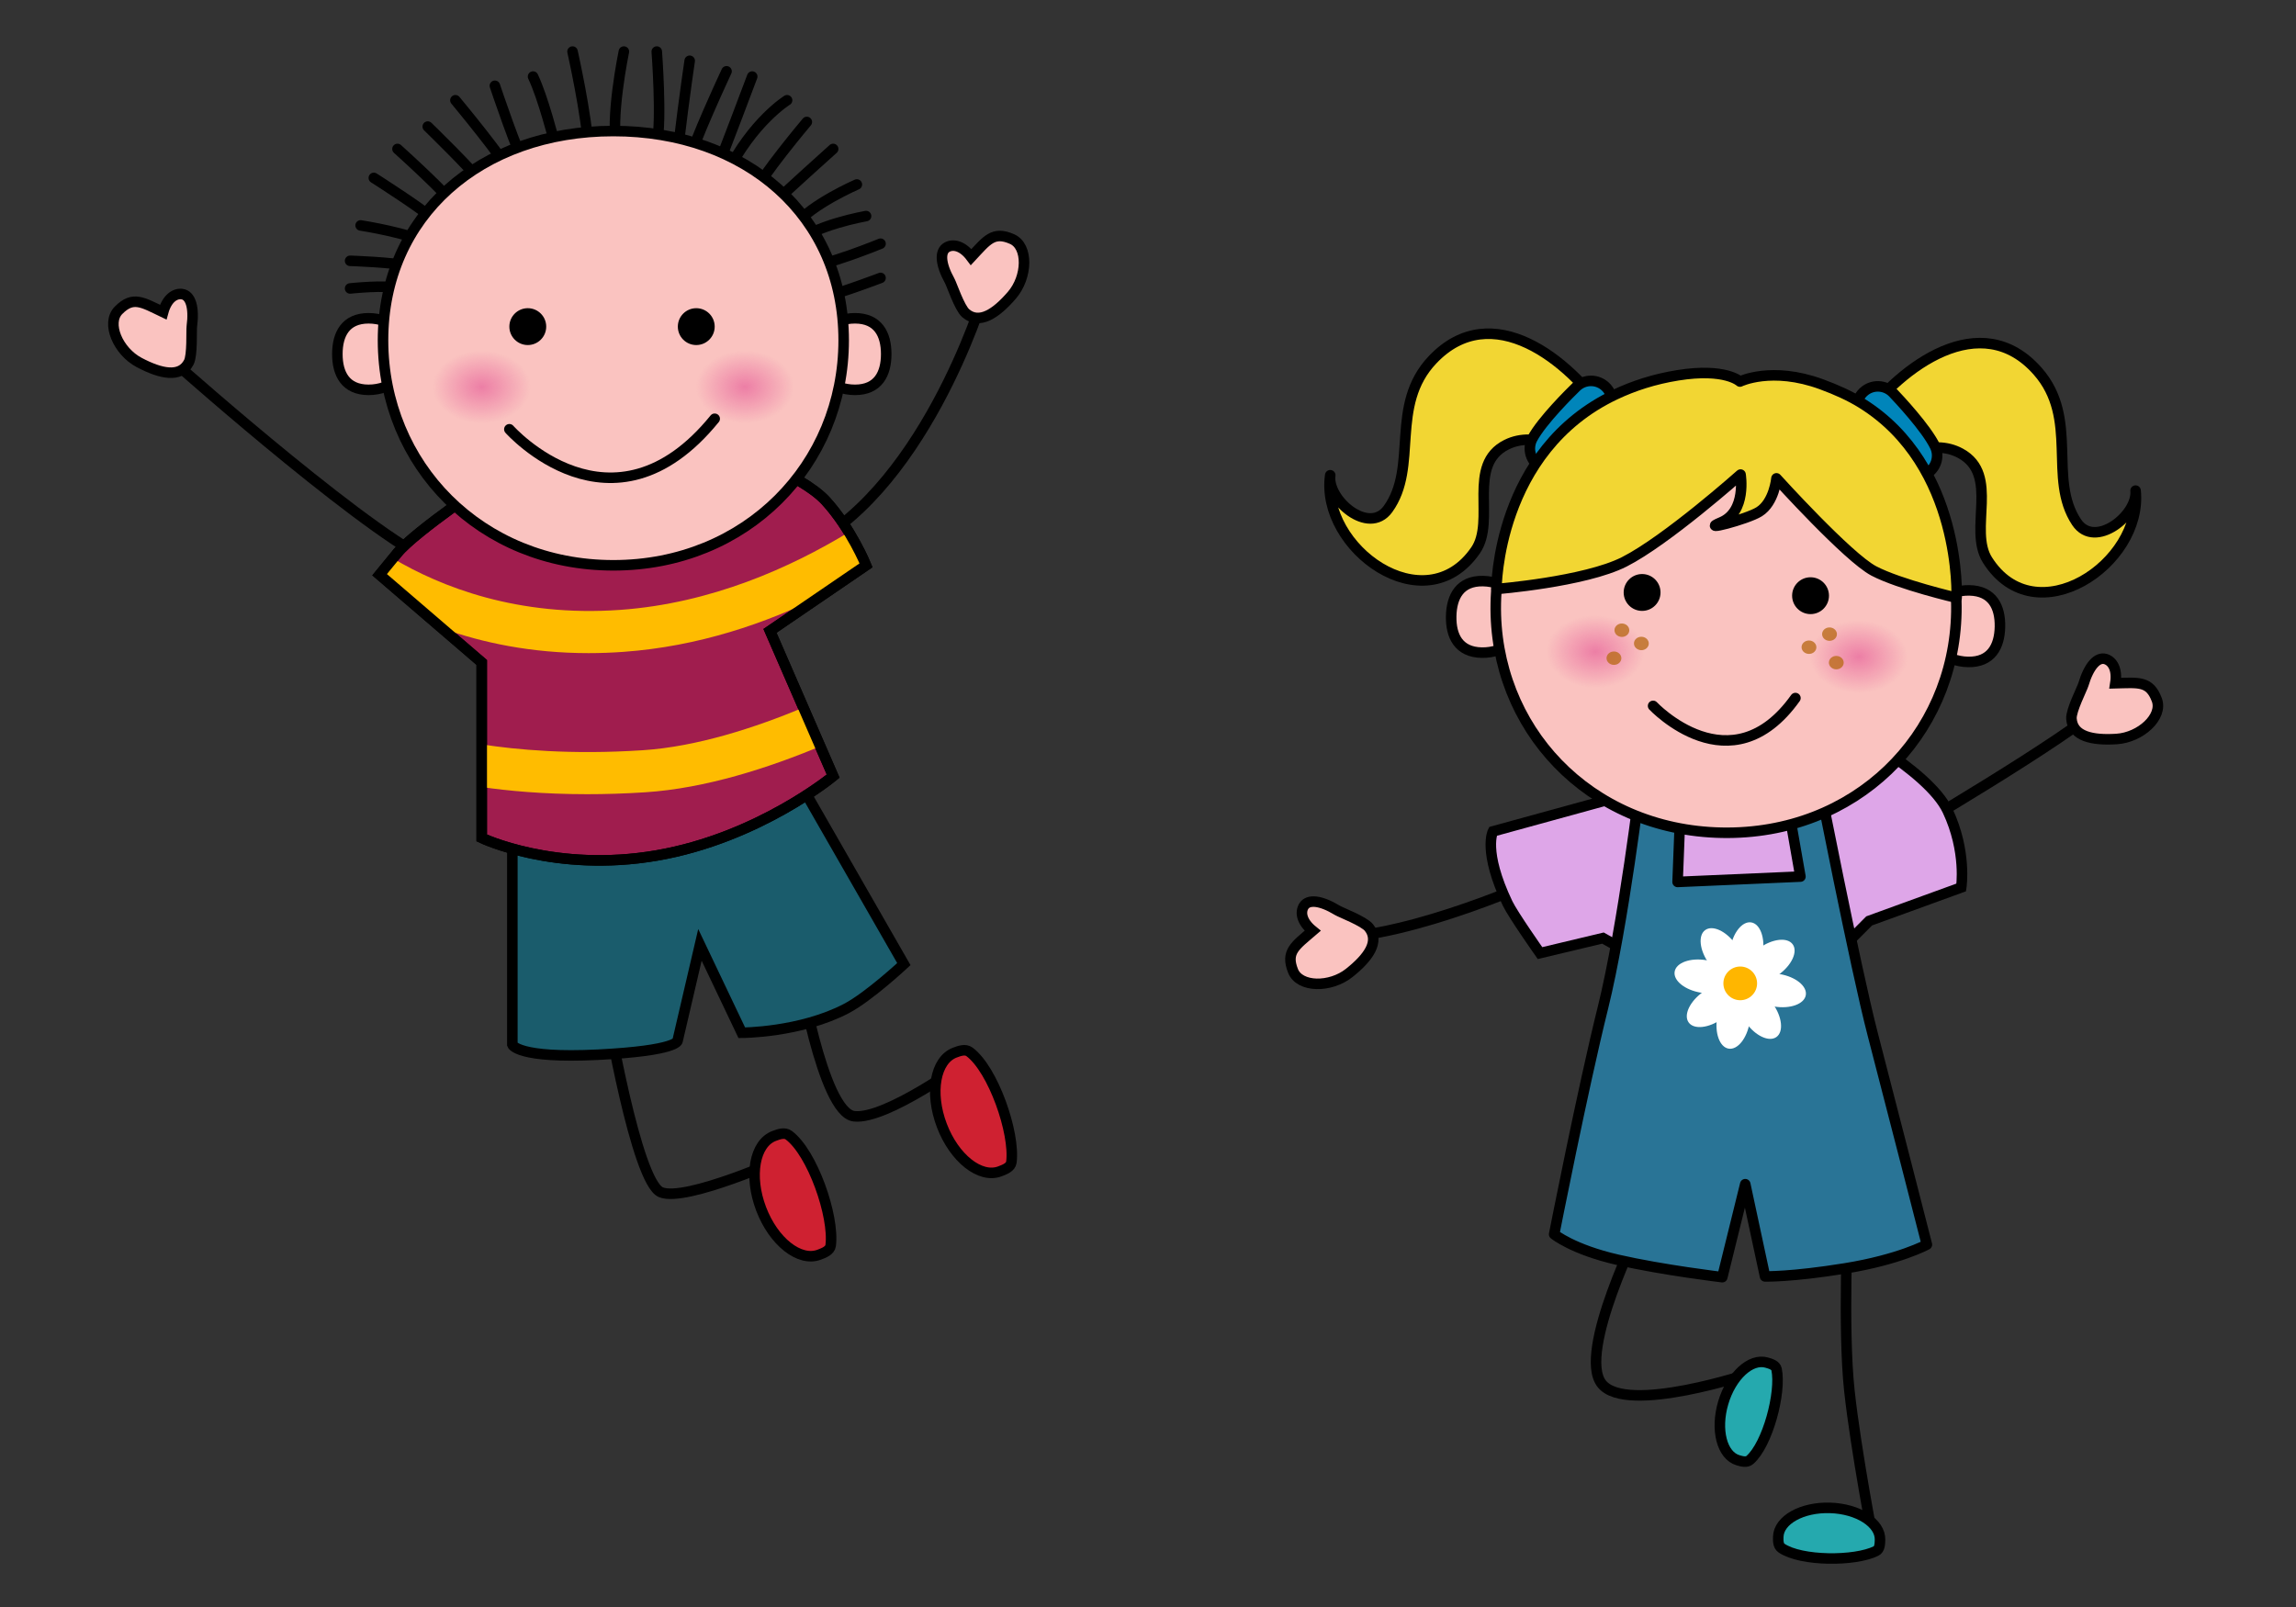 <?xml version="1.0" encoding="utf-8"?>
<!-- Generator: Adobe Illustrator 15.1.0, SVG Export Plug-In . SVG Version: 6.00 Build 0)  -->
<!DOCTYPE svg PUBLIC "-//W3C//DTD SVG 1.1//EN" "http://www.w3.org/Graphics/SVG/1.1/DTD/svg11.dtd">
<svg version="1.1" xmlns="http://www.w3.org/2000/svg" xmlns:xlink="http://www.w3.org/1999/xlink" x="0px" y="0px"
	 width="566.93px" height="396.85px" viewBox="0 0 566.93 396.85" enable-background="new 0 0 566.93 396.85" xml:space="preserve">
<rect x="0" y="0" width="566.93" height="396.85" fill="#333333" stroke="none"/>
<g id="Layer_2">
	<g>
		<path fill="none" stroke="#000000" stroke-width="2.6" stroke-miterlimit="10" d="M468.4,206.991c0,0,42.517-24.796,51.668-33.541
			"/>
		<path fill="#FAC3C0" stroke="#000000" stroke-width="2.6" stroke-miterlimit="10" d="M522.327,168.73
			c0.551-3.535-0.771-5.484-2.421-5.978c-2.025-0.604-4.107,1.695-5.476,6.288c-0.307,1.029-3.075,6.401-2.947,8.413
			c0.281,4.431,5.188,5.425,11.137,5.046c5.95-0.38,11.506-5.514,9.949-9.67C530.786,168.058,528.019,168.594,522.327,168.73z"/>
		<path fill="none" stroke="#000000" stroke-width="2.6" stroke-miterlimit="10" d="M383.753,215.569
			c0,0-29.791,14.014-51.267,15.826"/>
		<path fill="#FAC3C0" stroke="#000000" stroke-width="2.6" stroke-miterlimit="10" d="M324.128,229.86
			c-2.778-2.252-3.104-4.586-2.209-6.059c1.096-1.806,4.183-1.493,8.277,0.996c0.918,0.559,6.573,2.688,7.826,4.268
			c2.763,3.477-0.213,7.503-4.883,11.209c-4.672,3.707-12.234,3.621-13.866-0.508C317.401,235.031,319.814,233.573,324.128,229.86z"
			/>
		<path fill="#DEA6E8" stroke="#000000" stroke-width="2.6" stroke-miterlimit="10" d="M461.535,227.418l22.733-8.264
			c0,0,1.405-8.831-3.349-18.938c-4.851-10.309-27.85-22.13-27.85-22.13l-46.263,16.745l-38.165,10.482
			c0,0-2.562,4.832,3.619,17.792c1.322,2.773,8.001,12.264,8.001,12.264l15.543-3.707l24.266,13.596l19.067,4.664L461.535,227.418z"
			/>
		<path fill="none" stroke="#000000" stroke-width="2.6" stroke-miterlimit="10" d="M462.738,381.473c0,0-4.496-23.354-6.087-38.039
			c-1.663-15.348-0.331-43.494-0.331-43.494"/>
		<path fill="none" stroke="#000000" stroke-width="2.6" stroke-miterlimit="10" d="M405.198,302.5c0,0-15.806,31.447-9.704,39.219
			c6.103,7.773,37.085-2.682,37.085-2.682"/>
		<path fill="#25A9AE" stroke="#000000" stroke-width="2.6" stroke-miterlimit="10" d="M429.161,360.617
			c-3.985-1.172-5.625-7.525-3.664-14.182c1.963-6.656,6.782-11.102,10.77-9.93c0.938,0.275,2.192,0.629,2.404,1.637
			c1.192,5.717-2.198,18.57-6.602,22.404C431.294,361.221,430.102,360.897,429.161,360.617z"/>
		<path fill="#25A9AE" stroke="#000000" stroke-width="2.6" stroke-miterlimit="10" d="M439.09,379.506
			c0.129-4.152,5.859-7.346,12.796-7.131s12.458,3.754,12.33,7.908c-0.029,0.979-0.055,2.281-0.976,2.742
			c-5.228,2.598-18.522,2.566-23.344-0.723C439.046,381.723,439.059,380.487,439.09,379.506z"/>
		<path fill="#297496" stroke="#000000" stroke-width="2.6" stroke-linejoin="round" stroke-miterlimit="10" d="M405.126,192.728
			c0,0-4.287,35.844-9.319,56.094c-5.03,20.248-12.054,55.98-12.054,55.98s4.561,3.762,15.707,6.309
			c11.144,2.547,25.813,4.287,25.813,4.287l5.666-22.961l4.885,22.773c0,0,6.402,0.184,19.799-1.982
			c13.397-2.168,20.164-5.875,20.164-5.875s-9.041-35.326-13.351-51.855c-4.311-16.529-13.665-64.366-13.665-64.366l-8.902-1.479
			l4.692,26.819l-30.332,1.322l1.073-27.612L405.126,192.728z"/>
		<g>
			<path fill="#F2D633" stroke="#000000" stroke-width="2.6" stroke-linejoin="round" stroke-miterlimit="10" d="M459.922,103.469
				c9.448-12.863,29.161-27.803,43.239-11.779c10.292,11.717,2.418,26.486,9.586,37.255c4.52,6.793,15.193-1.759,14.573-7.787
				c1.857,18.051-24.729,35.844-36.565,17.16c-4.795-7.568,3.103-21.039-6.656-26.368c-6.963-3.803-16.006,0.576-20.749,5.886
				C462.249,113.226,460.252,108.184,459.922,103.469L459.922,103.469z"/>
			<g>
				<path fill="#0085BA" stroke="#000000" stroke-width="2.6" stroke-miterlimit="10" d="M473.025,117.697
					c-1.893-0.035-3.7-1.109-4.583-2.931c-1.108-2.285-5.653-7.553-8.523-10.56c-1.983-2.077-1.908-5.368,0.17-7.353
					c2.074-1.982,5.366-1.906,7.353,0.171c1.342,1.407,8.152,8.655,10.359,13.205c1.251,2.584,0.174,5.694-2.411,6.949
					C474.626,117.545,473.819,117.712,473.025,117.697z"/>
			</g>
			<path fill="#F2D633" stroke="#000000" stroke-width="2.6" stroke-linejoin="round" stroke-miterlimit="10" d="M396.49,102.257
				c-8.947-13.213-28.078-28.897-42.758-13.421c-10.732,11.313-3.429,26.374-11,36.863c-4.777,6.614-15.115-2.341-14.269-8.339
				c-2.543,17.965,23.343,36.762,35.885,18.545c5.081-7.379-2.297-21.144,7.658-26.096c7.104-3.533,15.975,1.186,20.512,6.674
				C393.791,111.918,395.98,106.956,396.49,102.257L396.49,102.257z"/>
			<g>
				<path fill="#0085BA" stroke="#000000" stroke-width="2.6" stroke-miterlimit="10" d="M382.854,115.973
					c-0.793-0.014-1.596-0.211-2.344-0.609c-2.535-1.354-3.492-4.501-2.144-7.037c2.38-4.46,9.462-11.443,10.859-12.799
					c2.059-1.998,5.351-1.95,7.351,0.109c2.001,2.062,1.954,5.353-0.108,7.353c-2.988,2.901-7.732,7.992-8.922,10.229
					C386.593,115.005,384.748,116.01,382.854,115.973z"/>
			</g>
			<path fill="#FAC3C0" stroke="#000000" stroke-width="2.6" stroke-miterlimit="10" d="M475.82,154.434
				c-0.093,4.878,4.443,8.921,10.134,9.03c5.691,0.107,7.781-3.807,7.875-8.686c0.093-4.879-1.846-8.872-7.537-8.982
				C480.602,145.689,475.913,149.553,475.82,154.434z"/>
			<path fill="#FAC3C0" stroke="#000000" stroke-width="2.6" stroke-miterlimit="10" d="M376.336,152.532
				c-0.092,4.878-4.781,8.745-10.473,8.636c-5.689-0.108-7.628-4.101-7.537-8.979c0.096-4.878,2.185-8.795,7.875-8.687
				C371.893,143.611,376.429,147.653,376.336,152.532z"/>
			<path fill="#FAC3C0" stroke="#000000" stroke-width="2.6" stroke-miterlimit="10" d="M425.141,205.642
				c-32.841-0.629-56.388-25.962-55.799-56.647c0.586-30.687,25.008-51.205,57.848-50.578c32.839,0.628,56.461,22.063,55.875,52.75
				C482.478,181.854,457.98,206.27,425.141,205.642z"/>
			<path fill="none" stroke="#000000" stroke-width="2.6" stroke-linecap="round" stroke-miterlimit="10" d="M408.184,174.319
				c0,0,19.201,20.443,35.143-1.931"/>
			<circle cx="405.468" cy="146.31" r="4.55"/>
			<circle cx="447.061" cy="147.105" r="4.55"/>
			
				<radialGradient id="SVGID_1_" cx="443.808" cy="235.736" r="12.077" gradientTransform="matrix(1 0.019 -0.014 0.743 18.435 -21.411)" gradientUnits="userSpaceOnUse">
				<stop  offset="0" style="stop-color:#E7619A"/>
				<stop  offset="1" style="stop-color:#E7619A;stop-opacity:0"/>
			</radialGradient>
			<path opacity="0.7" fill="url(#SVGID_1_)" d="M471.796,162.531c-0.109,5.742-6.019,10.286-13.197,10.149
				c-7.179-0.136-12.908-4.903-12.799-10.647c0.11-5.743,6.02-10.287,13.196-10.149
				C466.174,152.022,471.906,156.787,471.796,162.531z"/>
			
				<radialGradient id="SVGID_2_" cx="378.807" cy="235.735" r="12.076" gradientTransform="matrix(1 0.019 -0.014 0.743 18.435 -21.411)" gradientUnits="userSpaceOnUse">
				<stop  offset="0" style="stop-color:#E7619A"/>
				<stop  offset="1" style="stop-color:#E7619A;stop-opacity:0"/>
			</radialGradient>
			<path opacity="0.7" fill="url(#SVGID_2_)" d="M406.808,161.288c-0.109,5.744-6.018,10.289-13.196,10.151
				c-7.179-0.138-12.908-4.904-12.799-10.647s6.018-10.287,13.196-10.151C401.187,150.779,406.916,155.546,406.808,161.288z"/>
			<g>
				<g opacity="0.8">
					<path fill="#BA6B1C" d="M448.502,159.864c0.019-0.914-0.785-1.672-1.796-1.691c-1.011-0.019-1.845,0.707-1.861,1.622
						c-0.015,0.914,0.787,1.671,1.798,1.69C447.655,161.504,448.487,160.778,448.502,159.864z"/>
					
						<ellipse transform="matrix(1 0.019 -0.019 1 3.182 -8.564)" fill="#BA6B1C" cx="453.346" cy="163.587" rx="1.829" ry="1.657"/>
					
						<ellipse transform="matrix(1 0.019 -0.019 1 3.071 -8.591)" fill="#BA6B1C" cx="451.65" cy="156.612" rx="1.829" ry="1.656"/>
				</g>
				<g opacity="0.8">
					
						<ellipse transform="matrix(-1 -0.02 0.02 -1 807.433 326.05)" fill="#BA6B1C" cx="405.326" cy="159.039" rx="1.83" ry="1.655"/>
					<path fill="#BA6B1C" d="M396.687,162.505c0.018-0.914,0.851-1.64,1.859-1.622c1.011,0.02,1.815,0.778,1.8,1.691
						c-0.02,0.914-0.853,1.64-1.863,1.621C397.474,164.176,396.667,163.418,396.687,162.505z"/>
					<path fill="#BA6B1C" d="M398.647,155.599c0.018-0.915,0.852-1.641,1.862-1.623c1.01,0.021,1.813,0.778,1.797,1.694
						c-0.02,0.913-0.851,1.638-1.86,1.619C399.434,157.27,398.632,156.514,398.647,155.599z"/>
				</g>
			</g>
			<path fill="#F2D633" stroke="#000000" stroke-width="2.6" stroke-linejoin="round" stroke-miterlimit="10" d="M438.644,118.131
				c0,0,17.647,19.514,24.052,22.872c6.405,3.356,20.437,6.627,20.437,6.627s1.448-32.594-23.434-48.059
				c-2.926-1.819-6.248-3.315-9.917-4.666c-12.338-4.542-20.151-0.683-20.151-0.683s-3.573-3.429-15.34-1.542
				c-5.859,0.94-10.938,2.62-15.36,4.707c-29.488,13.903-29.427,48.07-29.427,48.07s21.774-1.742,31.56-6.708
				c10.494-5.321,28.716-21.554,28.716-21.554s1.559,9.132-4.773,11.779c-5.74,2.4,6.299-0.689,9.365-2.59
				C438.099,124.071,438.644,118.131,438.644,118.131z"/>
		</g>
		<g>
			
				<ellipse transform="matrix(0.987 0.164 -0.164 0.987 44.297 -67.463)" fill="#FFFFFF" cx="431.046" cy="234.754" rx="4.064" ry="7.234"/>
			
				<ellipse transform="matrix(-0.164 0.987 -0.987 -0.164 751.951 -148.631)" fill="#FFFFFF" cx="438.97" cy="244.388" rx="4.064" ry="7.236"/>
			
				<ellipse transform="matrix(-0.987 -0.164 0.164 -0.987 809.286 570.808)" fill="#FFFFFF" cx="428.173" cy="252.044" rx="4.064" ry="7.236"/>
			
				<ellipse transform="matrix(0.164 -0.987 0.987 0.164 113.514 616.549)" fill="#FFFFFF" cx="420.459" cy="241.313" rx="4.065" ry="7.233"/>
			
				<ellipse transform="matrix(0.582 0.813 -0.813 0.582 375.836 -255.72)" fill="#FFFFFF" cx="436.532" cy="237.532" rx="4.064" ry="7.234"/>
			
				<ellipse transform="matrix(0.814 -0.582 0.582 0.814 -57.765 291.101)" fill="#FFFFFF" cx="424.953" cy="235.608" rx="4.064" ry="7.234"/>
			<path fill="#FFFFFF" d="M431.121,252.571c-2.325-3.25-2.729-6.943-0.903-8.248c1.826-1.306,5.19,0.27,7.516,3.521
				c2.321,3.251,2.728,6.942,0.901,8.249C436.808,257.397,433.445,255.821,431.121,252.571z"/>
			<path fill="#FFFFFF" d="M420.483,244.979c3.251-2.325,6.945-2.729,8.251-0.902c1.305,1.825-0.271,5.189-3.523,7.514
				c-3.248,2.322-6.941,2.727-8.248,0.902C415.657,250.665,417.233,247.303,420.483,244.979z"/>
			<circle fill="#FFB600" cx="429.7" cy="242.846" r="4.16"/>
		</g>
	</g>
</g>
<g id="Layer_3">
	<g>
		<path fill="none" stroke="#000000" stroke-width="2.6" stroke-linejoin="round" stroke-miterlimit="10" d="M197.073,238.027
			c0,0,5.907,36.682,13.807,37.631c7.9,0.953,27.779-13.625,27.779-13.625"/>
		<path fill="none" stroke="#000000" stroke-width="2.6" stroke-linejoin="round" stroke-miterlimit="10" d="M149.86,249.032
			c0,0,7.216,42.795,13.311,45.383c6.096,2.588,31.218-8.77,31.218-8.77"/>
		<path fill="#CF2131" stroke="#000000" stroke-width="2.6" stroke-miterlimit="10" d="M191.139,280.529
			c-4.845,1.838-6.28,9.895-3.205,17.99c3.074,8.096,9.494,13.168,14.341,11.328c1.142-0.434,2.668-0.992,2.836-2.268
			c0.939-7.223-4.503-22.889-10.345-27.238C193.737,279.572,192.283,280.093,191.139,280.529z"/>
		<path fill="#CF2131" stroke="#000000" stroke-width="2.6" stroke-miterlimit="10" d="M235.761,259.948
			c-4.844,1.838-6.28,9.895-3.204,17.99c3.074,8.096,9.494,13.17,14.339,11.328c1.142-0.434,2.67-0.992,2.836-2.268
			c0.941-7.221-4.501-22.887-10.345-27.238C238.359,258.993,236.905,259.513,235.761,259.948z"/>
		<path fill="#1A5C6C" stroke="#000000" stroke-width="2.6" stroke-miterlimit="10" d="M126.51,203.263v54.73
			c0,0,1.28,3.463,21.14,2.469c19.861-0.994,19.661-3.463,19.661-3.463l5.516-23.662l10.335,21.703c0,0,14.415,0,25.862-6.002
			c5.491-2.881,14.159-10.947,14.159-10.947l-27.967-48.761L126.51,203.263z"/>
		<path fill="none" stroke="#000000" stroke-width="2.6" stroke-miterlimit="10" d="M242.798,73.184c0,0-15.002,49.752-46.5,63.256"
			/>
		<path fill="none" stroke="#000000" stroke-width="2.6" stroke-miterlimit="10" d="M44.548,90.794c0,0,49.998,44.321,64.324,48.81"
			/>
		<path fill="#FAC3C0" stroke="#000000" stroke-width="2.6" stroke-miterlimit="10" d="M239.802,63.493
			c-2.139-2.867-4.459-3.286-5.964-2.452c-1.849,1.025-1.661,4.121,0.663,8.312c0.521,0.938,2.421,6.675,3.951,7.992
			c3.362,2.898,7.504,0.087,11.396-4.43s4.108-12.078,0.051-13.875C245.239,56.979,243.686,59.331,239.802,63.493z"/>
		<path fill="#FAC3C0" stroke="#000000" stroke-width="2.6" stroke-miterlimit="10" d="M40.291,77.087
			c0.944-3.449,2.95-4.687,4.657-4.461c2.095,0.277,3.052,3.229,2.421,7.978c-0.142,1.064,0.185,7.099-0.757,8.883
			c-2.071,3.927-6.954,2.825-12.226,0.042c-5.273-2.783-8.239-9.741-5.117-12.896C32.849,73.01,35.154,74.632,40.291,77.087z"/>
		<path fill="#A01D4E" stroke="#000000" stroke-width="2.6" stroke-miterlimit="10" d="M118.947,163.594v43.333
			c0,0,18.065,8.668,43.225,4.334c25.161-4.334,43.551-19.596,43.551-19.596l-15.6-35.871l23.725-16.19
			c0,0-3.689-9.059-9.913-15.876c-6.226-6.817-24.537-13.031-24.537-13.031l-57.201,7.287c0,0-19.635,13.155-24.05,18.549
			c-4.416,5.394-4.416,5.394-4.416,5.394L118.947,163.594z"/>
		<path fill="#FFBC00" d="M158.717,185.271c-17.816,1.166-31.49-0.154-39.771-1.448v10.538c6.373,0.925,15.154,1.766,26.03,1.766
			c4.461,0,9.275-0.141,14.417-0.476c14.82-0.968,30.391-6.021,43.131-11.337l-4.164-9.572
			C186.453,179.709,172.067,184.402,158.717,185.271z"/>
		<path fill="#FFBC00" d="M153.902,160.98c18.62-1.329,35.296-7.1,48.972-13.887l10.974-7.489c0,0-1.521-3.722-4.247-8.188
			c-14.309,8.711-33.974,17.588-56.44,19.193c-25.371,1.814-44.332-5.708-56.133-12.708c-3.284,4.013-3.296,4.027-3.296,4.027
			l15.388,13.222c9.962,3.563,22.057,6.141,36.222,6.141C148.113,161.29,150.971,161.191,153.902,160.98z"/>
		<path fill="none" stroke="#000000" stroke-width="2.6" stroke-miterlimit="10" d="M118.947,163.594v43.333
			c0,0,18.065,8.668,43.225,4.334c25.161-4.334,43.551-19.596,43.551-19.596l-15.6-35.871l23.725-16.19
			c0,0-3.689-9.059-9.913-15.876c-6.226-6.817-24.537-13.031-24.537-13.031l-57.201,7.287c0,0-19.635,13.155-24.05,18.549
			c-4.416,5.394-4.416,5.394-4.416,5.394L118.947,163.594z"/>
		<g>
			<path fill="none" stroke="#000000" stroke-width="2.6" stroke-linecap="round" stroke-miterlimit="10" d="M141.371,12.735
				c0,0,3.575,15.925,3.9,24.05"/>
			<path fill="none" stroke="#000000" stroke-width="2.6" stroke-linecap="round" stroke-miterlimit="10" d="M131.621,18.909
				c2.6,5.525,4.875,14.95,6.175,19.175"/>
			<path fill="none" stroke="#000000" stroke-width="2.6" stroke-linecap="round" stroke-miterlimit="10" d="M122.197,21.184
				c0,0,5.85,17.55,7.8,20.15"/>
			<path fill="none" stroke="#000000" stroke-width="2.6" stroke-linecap="round" stroke-miterlimit="10" d="M112.447,24.76
				c0,0,12.675,15.275,13.65,18.2"/>
			<path fill="none" stroke="#000000" stroke-width="2.6" stroke-linecap="round" stroke-miterlimit="10" d="M105.621,31.26
				c0,0,11.375,11.05,13.65,14.3"/>
			<path fill="none" stroke="#000000" stroke-width="2.6" stroke-linecap="round" stroke-miterlimit="10" d="M98.146,36.784
				c0,0,13,11.7,14.3,14.3"/>
			<path fill="none" stroke="#000000" stroke-width="2.6" stroke-linecap="round" stroke-miterlimit="10" d="M92.306,43.934
				c0,0,13.965,8.849,16.565,11.737"/>
			<path fill="none" stroke="#000000" stroke-width="2.6" stroke-linecap="round" stroke-miterlimit="10" d="M89.046,55.671
				c0,0,12.35,1.914,16.575,4.513"/>
			<path fill="none" stroke="#000000" stroke-width="2.6" stroke-linecap="round" stroke-miterlimit="10" d="M86.447,64.409
				c0,0,10.232,0.325,14.866,1.3"/>
			<path fill="none" stroke="#000000" stroke-width="2.6" stroke-linecap="round" stroke-miterlimit="10" d="M86.447,71.235
				c0,0,9.1-0.975,11.7,0"/>
			<path fill="none" stroke="#000000" stroke-width="2.6" stroke-linecap="round" stroke-miterlimit="10" d="M154.046,12.735
				c0,0-3.575,17.225-1.625,24.05"/>
			<path fill="none" stroke="#000000" stroke-width="2.6" stroke-linecap="round" stroke-miterlimit="10" d="M162.171,12.735
				c0,0,1.3,17.225,0,22.75"/>
			<path fill="none" stroke="#000000" stroke-width="2.6" stroke-linecap="round" stroke-miterlimit="10" d="M170.297,15.01
				c-0.65,4.225-2.925,21.125-2.925,23.075"/>
			<path fill="none" stroke="#000000" stroke-width="2.6" stroke-linecap="round" stroke-miterlimit="10" d="M179.397,17.61
				c0,0-8.775,18.85-9.1,22.1"/>
			<path fill="none" stroke="#000000" stroke-width="2.6" stroke-linecap="round" stroke-miterlimit="10" d="M185.735,18.909
				c0,0-7.313,19.5-8.613,22.425"/>
			<path fill="none" stroke="#000000" stroke-width="2.6" stroke-linecap="round" stroke-miterlimit="10" d="M194.347,24.76
				c0,0-8.45,5.2-14.95,18.2"/>
			<path fill="none" stroke="#000000" stroke-width="2.6" stroke-linecap="round" stroke-miterlimit="10" d="M199.222,30.122
				c0,0-11.375,13.488-13.487,18.363"/>
			<path fill="none" stroke="#000000" stroke-width="2.6" stroke-linecap="round" stroke-miterlimit="10" d="M205.722,36.784
				c0,0-12.35,11.05-15.6,14.3"/>
			<path fill="none" stroke="#000000" stroke-width="2.6" stroke-linecap="round" stroke-miterlimit="10" d="M211.572,45.559
				c0,0-11.375,4.949-15.275,10.112"/>
			<path fill="none" stroke="#000000" stroke-width="2.6" stroke-linecap="round" stroke-miterlimit="10" d="M213.847,53.36
				c0,0-13,2.275-17.55,6.825"/>
			<path fill="none" stroke="#000000" stroke-width="2.6" stroke-linecap="round" stroke-miterlimit="10" d="M217.422,60.184
				c0,0-14.3,5.85-18.2,5.525"/>
			<path fill="none" stroke="#000000" stroke-width="2.6" stroke-linecap="round" stroke-miterlimit="10" d="M217.422,68.635
				c0,0-9.425,3.575-13.488,4.55"/>
			<path fill="#FAC3C0" stroke="#000000" stroke-width="2.6" stroke-miterlimit="10" d="M200.814,87.436
				c0,4.88,4.613,8.836,10.306,8.836c5.69,0,7.706-3.956,7.706-8.836s-2.016-8.834-7.706-8.834
				C205.427,78.602,200.814,82.556,200.814,87.436z"/>
			<path fill="#FAC3C0" stroke="#000000" stroke-width="2.6" stroke-miterlimit="10" d="M101.313,87.436
				c0,4.88-4.614,8.836-10.306,8.836c-5.691,0-7.706-3.956-7.706-8.836s2.015-8.834,7.706-8.834
				C96.699,78.602,101.313,82.556,101.313,87.436z"/>
			<path fill="#FAC3C0" stroke="#000000" stroke-width="2.6" stroke-miterlimit="10" d="M151.448,139.604
				c-32.847,0-56.873-24.88-56.873-55.571c0-30.692,24.026-51.672,56.873-51.672c32.845,0,56.872,20.98,56.872,51.672
				C208.32,114.723,184.292,139.604,151.448,139.604z"/>
			<path fill="none" stroke="#000000" stroke-width="2.6" stroke-linecap="round" stroke-miterlimit="10" d="M125.771,106.01
				c0,0,25.35,28.6,50.701-2.6"/>
			<circle cx="130.321" cy="80.659" r="4.55"/>
			<circle cx="171.922" cy="80.659" r="4.55"/>
			
				<radialGradient id="SVGID_3_" cx="183.947" cy="106.329" r="12.076" gradientTransform="matrix(1 0 0 0.743 0 16.562)" gradientUnits="userSpaceOnUse">
				<stop  offset="0" style="stop-color:#E7619A"/>
				<stop  offset="1" style="stop-color:#E7619A;stop-opacity:0"/>
			</radialGradient>
			<ellipse opacity="0.7" fill="url(#SVGID_3_)" cx="183.947" cy="95.61" rx="13" ry="10.4"/>
			
				<radialGradient id="SVGID_4_" cx="118.947" cy="106.329" r="12.076" gradientTransform="matrix(1 0 0 0.743 0 16.562)" gradientUnits="userSpaceOnUse">
				<stop  offset="0" style="stop-color:#E7619A"/>
				<stop  offset="1" style="stop-color:#E7619A;stop-opacity:0"/>
			</radialGradient>
			<ellipse opacity="0.7" fill="url(#SVGID_4_)" cx="118.947" cy="95.61" rx="13" ry="10.4"/>
		</g>
	</g>
</g>
</svg>
